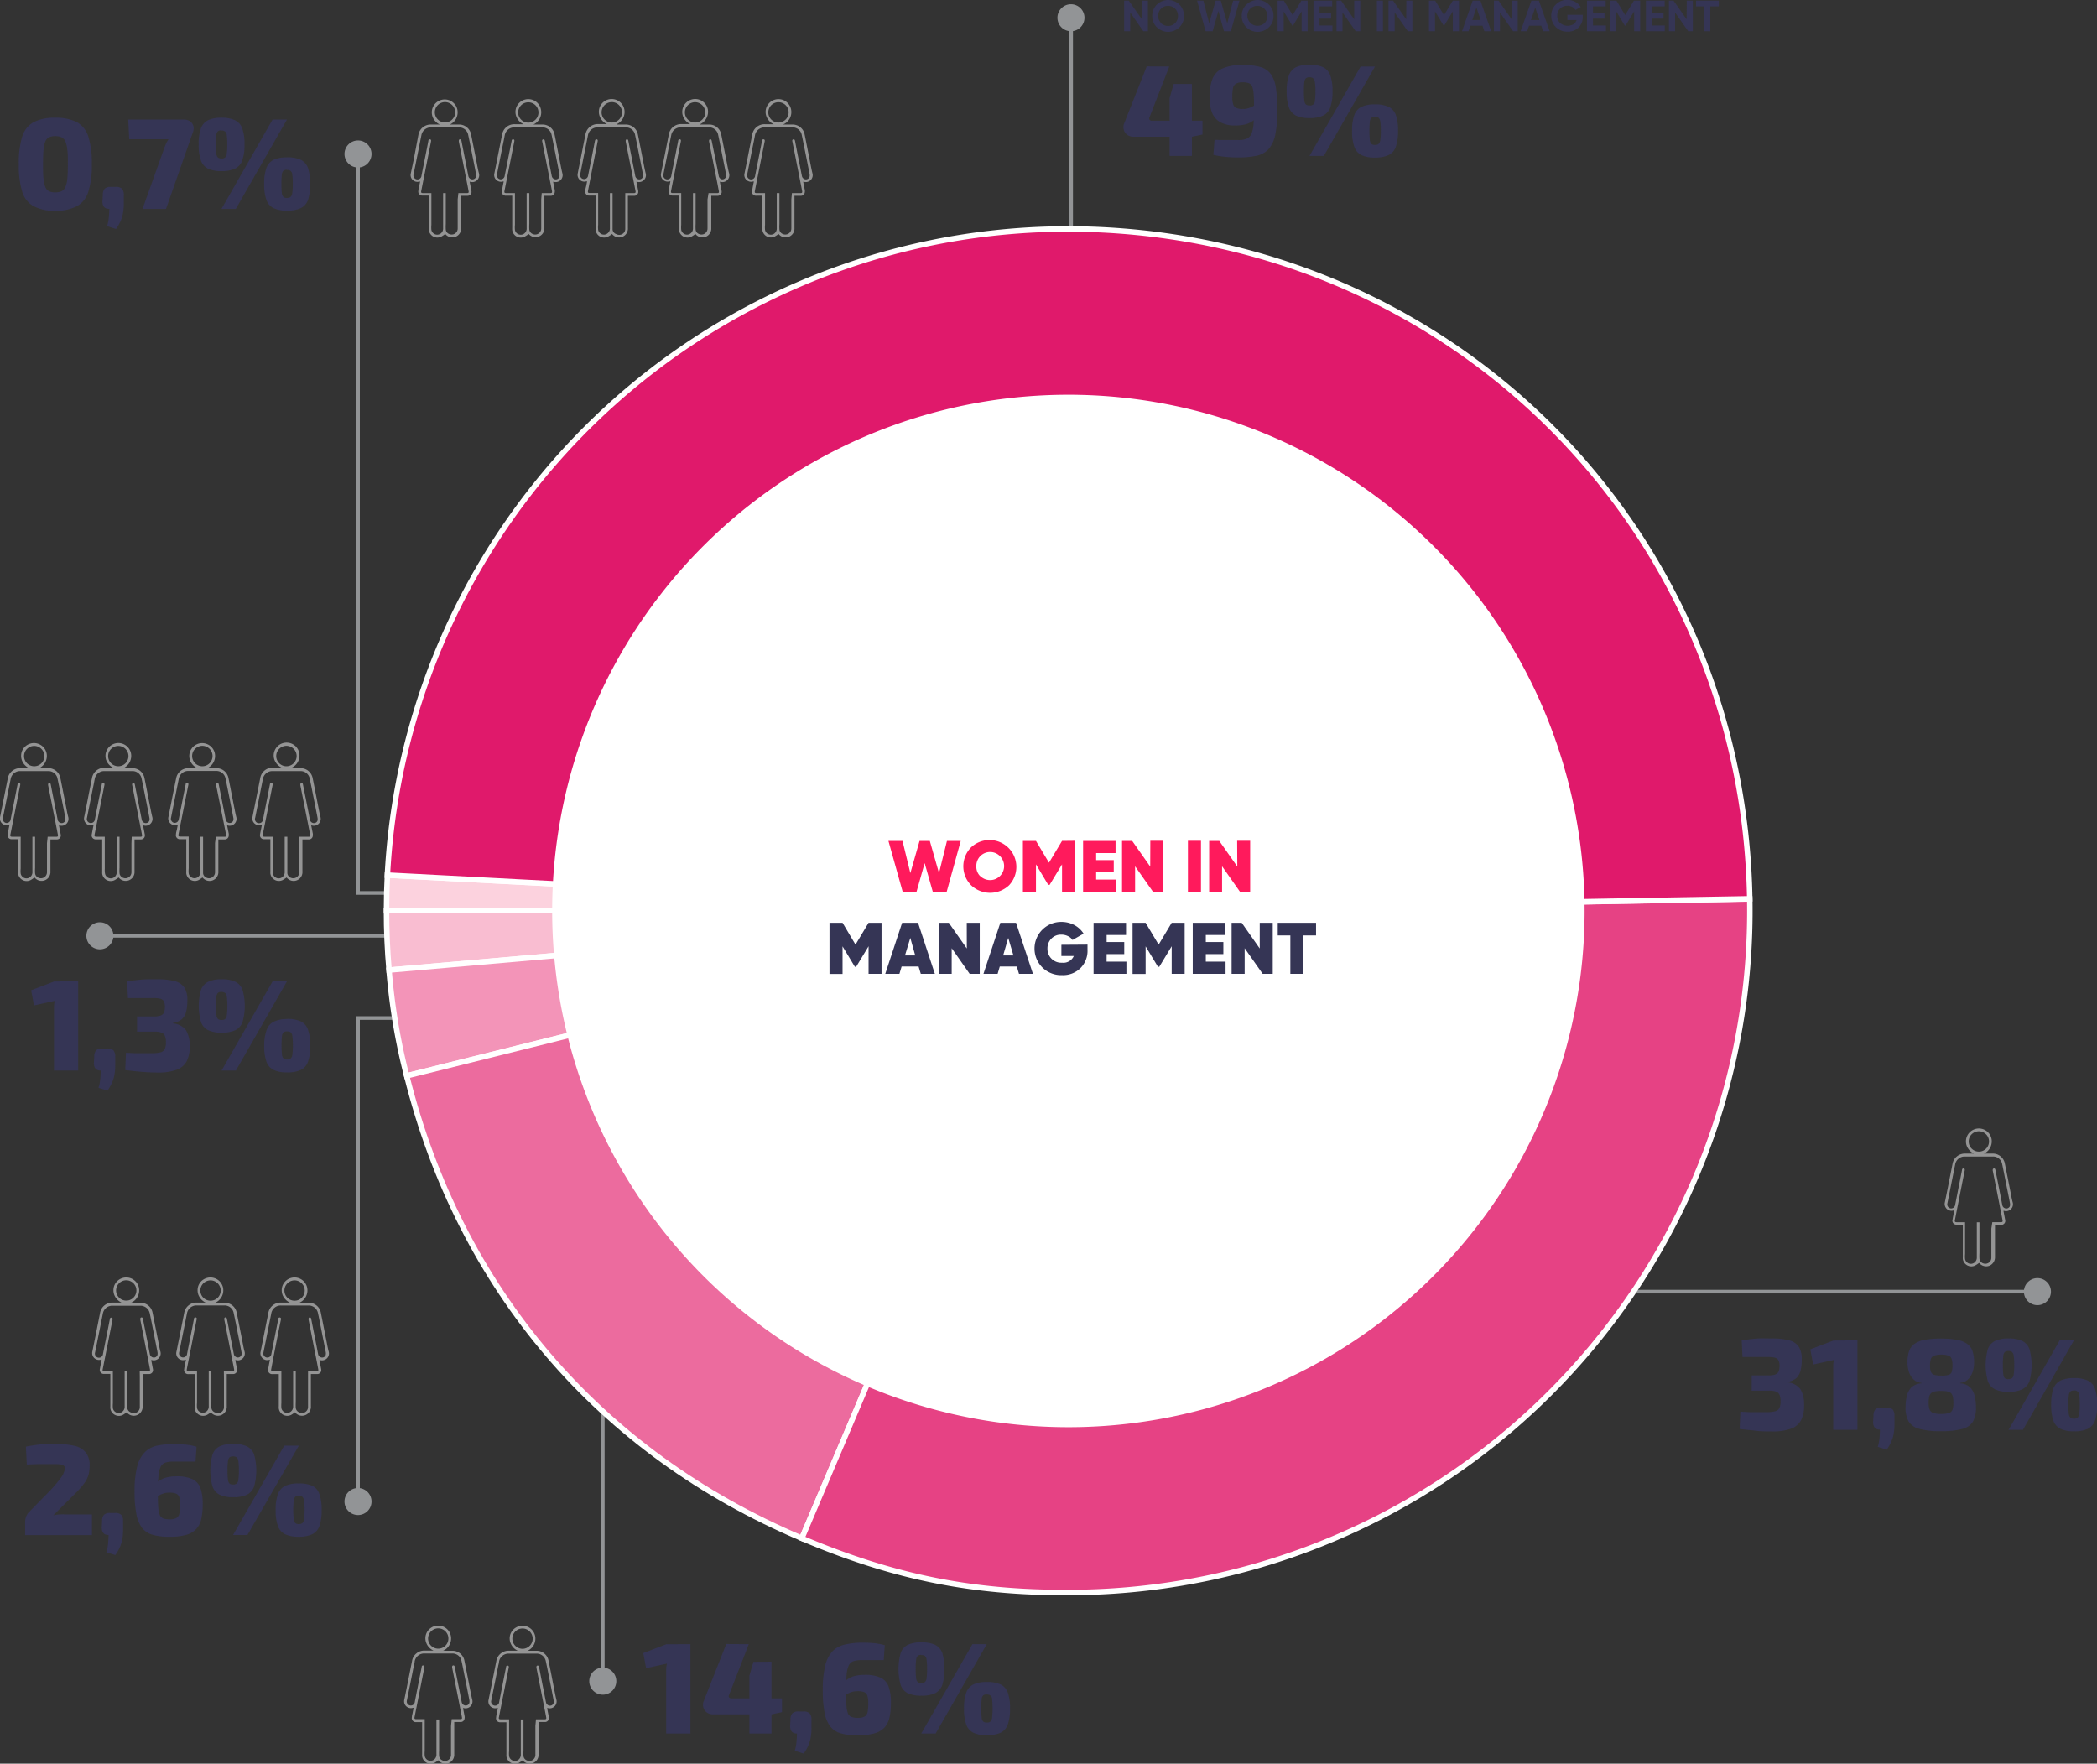 <svg xmlns="http://www.w3.org/2000/svg" viewBox="0 0 456.11 383.61"><rect x="0" y="0" width="456.11" height="383.61" fill="#333333" stroke="none"/><defs><style>.cls-1{fill:#929496}.cls-2,.cls-4{fill:none;stroke-miterlimit:10}.cls-2{stroke:#929496;stroke-width:.79px}.cls-3{fill:#fcd2de}.cls-13,.cls-3,.cls-5,.cls-6,.cls-7,.cls-8,.cls-9{fill-rule:evenodd}.cls-4{stroke:#fff;stroke-width:1.19px}.cls-5{fill:#f9bdd1}.cls-6{fill:#f394b8}.cls-7{fill:#ec6b9e}.cls-8{fill:#e64284}.cls-9{fill:#e0196b}.cls-10{fill:#fff}.cls-11{fill:#ff1a5c}.cls-12{fill:#353555}.cls-13{fill:#949494}</style></defs><g id="Layer_2" data-name="Layer 2"><g id="Layer_1-2" data-name="Layer 1"><path d="M230 3.86a2.94 2.94 0 1 1 3 2.94 2.94 2.94 0 0 1-3-2.94" class="cls-1"/><path d="M232.98 3.71v111.05" class="cls-2"/><path d="M443.15 278a2.94 2.94 0 1 1-2.94 2.94 2.94 2.94 0 0 1 2.94-2.94" class="cls-1"/><path d="M443.29 280.94H332.24" class="cls-2"/><path d="M134.05 365.65a2.94 2.94 0 1 1-2.94-2.93 2.93 2.93 0 0 1 2.94 2.93" class="cls-1"/><path d="M131.11 365.8V223.32" class="cls-2"/><path d="M21.73 206.48a2.94 2.94 0 1 1 2.94-2.94 2.94 2.94 0 0 1-2.94 2.94" class="cls-1"/><path d="M21.59 203.54h142.47" class="cls-2"/><path d="M74.93 33.49a2.94 2.94 0 1 1 2.94 2.94 2.94 2.94 0 0 1-2.94-2.94" class="cls-1"/><path d="M77.87 33.34v160.88h38.36" class="cls-2"/><path d="M74.93 326.58a2.94 2.94 0 1 0 2.94-2.93 2.93 2.93 0 0 0-2.94 2.93" class="cls-1"/><path d="M77.87 326.73v-105.3h38.36" class="cls-2"/><path d="M232.33 198.1H84.06c0-2.29.08-5.47.2-7.76Z" class="cls-3"/><path d="M232.33 198.1H84.06c0-2.29.08-5.47.2-7.76Z" class="cls-4"/><path d="M232.33 198.1 84.62 211c-.37-4.25-.56-8.67-.56-12.93Z" class="cls-5"/><path d="M232.33 198.1 84.62 211c-.37-4.25-.56-8.67-.56-12.93Z" class="cls-4"/><path d="M232.33 198.1 88.46 234a135 135 0 0 1-3.84-23Z" class="cls-6"/><path d="M232.33 198.1 88.46 234a135 135 0 0 1-3.84-23Z" class="cls-4"/><path d="M232.33 198.1 174.4 334.59C130.37 315.91 100 280.38 88.46 234Z" class="cls-7"/><path d="M232.33 198.1 174.4 334.59C130.37 315.91 100 280.38 88.46 234Z" class="cls-4"/><path d="m232.33 198.1 148.25-2.58a148.28 148.28 0 0 1-145.66 150.84c-22.27.38-40-3.07-60.52-11.77Z" class="cls-8"/><path d="m232.33 198.1 148.25-2.58a148.28 148.28 0 0 1-145.66 150.84c-22.27.38-40-3.07-60.52-11.77Z" class="cls-4"/><path d="m232.33 198.1-148.07-7.76A148.28 148.28 0 0 1 240.09 50c78.51 4.12 139.12 66.89 140.49 145.49Z" class="cls-9"/><path d="m232.33 198.1-148.07-7.76A148.28 148.28 0 0 1 240.09 50c78.51 4.12 139.12 66.89 140.49 145.49Z" class="cls-4"/><path d="M344.66 198.14a112.28 112.28 0 1 0-112.27 112.28 112.27 112.27 0 0 0 112.27-112.28" class="cls-10"/><path d="m196.35 194-3.11-11.1h3.06l1.71 7 2-7h2.23l2 7 1.73-7h3L205.9 194h-3l-1.78-6.27-1.78 6.27ZM219.49 192.54a6 6 0 0 1-8.27 0 5.87 5.87 0 0 1 0-8.24 5.84 5.84 0 0 1 8.27 8.24Zm-6.28-2a3 3 0 0 0 4.29-4.33 3 3 0 0 0-5.14 2.17 2.89 2.89 0 0 0 .85 2.2ZM233.82 182.87V194H231v-6l-2.7 4.46h-.3l-2.67-4.46v6h-2.84v-11.1h2.84l2.83 4.74 2.84-4.74ZM238.42 191.31h4.3V194h-7.14v-11.1h7.06v2.64h-4.22v1.54h3.83v2.62h-3.83ZM250.2 182.87h2.8V194h-2.19l-3.92-5.58V194h-2.84v-11.1h2.21l3.92 5.58ZM258.38 182.87h2.84V194h-2.84ZM269.09 182.87h2.83V194h-2.19l-3.92-5.58V194H263v-11.1h2.2l3.92 5.58Z" class="cls-11"/><path d="M191.74 200.71v11.11h-2.82v-6l-2.7 4.46h-.28l-2.68-4.44v6h-2.84v-11.13h2.84l2.82 4.75 2.84-4.75ZM200.28 211.82l-.48-1.6h-3.69l-.48 1.6h-3.08l3.67-11.11h3.46l3.66 11.11Zm-3.44-4h2.23L198 204ZM210.28 200.71h2.82v11.11h-2.19l-3.91-5.58v5.58h-2.84v-11.11h2.21l3.92 5.59ZM221.64 211.82l-.48-1.6h-3.7l-.47 1.6h-3.08l3.67-11.11H221l3.67 11.11Zm-3.45-4h2.24L219.3 204ZM236.54 205.46v1.12a5.3 5.3 0 0 1-1.54 4 5.4 5.4 0 0 1-4 1.52 5.82 5.82 0 0 1-4.28-1.67 5.8 5.8 0 0 1 4.12-9.91 6 6 0 0 1 2.85.69 5.34 5.34 0 0 1 2 1.86l-2.41 1.38a2.33 2.33 0 0 0-1-.84 3.22 3.22 0 0 0-1.45-.32 2.88 2.88 0 0 0-2.15.86 3 3 0 0 0-.85 2.19 3 3 0 0 0 3.18 3.06 2.47 2.47 0 0 0 2.55-1.46h-2.7v-2.44ZM240.69 209.16H245v2.66h-7.14v-11.11h7.06v2.65h-4.22v1.54h3.83v2.62h-3.83ZM257.67 200.71v11.11h-2.82v-6l-2.7 4.46h-.29l-2.68-4.44v6h-2.84v-11.13h2.84l2.83 4.75 2.84-4.75ZM262.27 209.16h4.3v2.66h-7.14v-11.11h7.06v2.65h-4.22v1.54h3.82v2.62h-3.82ZM274 200.71h2.83v11.11h-2.19l-3.92-5.58v5.58h-2.84v-11.11h2.2l3.92 5.59ZM286.25 200.71v2.75h-2.75v8.36h-2.84v-8.36h-2.74v-2.75ZM254.32 14.47l-4.28 11a.56.56 0 0 0 0 .58.64.64 0 0 0 .51.21h11v3l-2.26.48h-12.75a2.27 2.27 0 0 1-1.35-.41 2 2 0 0 1-.76-1.1 2.12 2.12 0 0 1 .09-1.4l4.9-12.39Zm4.93 3.8v15.64h-4.85V21.32l.87-3.05ZM270.37 14.13a13.69 13.69 0 0 1 3.79.45 4.28 4.28 0 0 1 2.26 1.54 6.8 6.8 0 0 1 1.1 3 31.28 31.28 0 0 1 .31 4.9 24.62 24.62 0 0 1-.46 5.32 6.79 6.79 0 0 1-1.45 3.1 5 5 0 0 1-2.62 1.44 18.64 18.64 0 0 1-3.94.36c-.57 0-1.33 0-2.3-.08a19.38 19.38 0 0 1-3.14-.48l.25-3.27 1.57.05h3.62a4.52 4.52 0 0 0 1.84-.31 2.05 2.05 0 0 0 1-1.06 6.68 6.68 0 0 0 .45-2.07c.07-.88.11-2 .11-3.32s0-2.24-.07-3a6.57 6.57 0 0 0-.29-1.76 1.35 1.35 0 0 0-.72-.82 3.61 3.61 0 0 0-1.37-.21 2.86 2.86 0 0 0-1.51.31 1.48 1.48 0 0 0-.63 1 10.54 10.54 0 0 0-.14 1.9 5 5 0 0 0 .2 1.57 1.27 1.27 0 0 0 .67.79 3.34 3.34 0 0 0 1.38.23 4.26 4.26 0 0 0 1.28-.18 6.68 6.68 0 0 0 1.29-.61c.47-.28 1.07-.67 1.8-1.16l.11 1.86a12.19 12.19 0 0 1-1.76 2.26 4.92 4.92 0 0 1-1.85 1.1 8.5 8.5 0 0 1-2.43.31 6.51 6.51 0 0 1-3.4-.76 4.16 4.16 0 0 1-1.73-2.12 8.89 8.89 0 0 1-.51-3.15 11.27 11.27 0 0 1 .62-4.07 4.23 4.23 0 0 1 2.21-2.31 10.64 10.64 0 0 1 4.46-.75ZM284.82 14.08a6.89 6.89 0 0 1 2.95.53 3.15 3.15 0 0 1 1.58 1.79 10.09 10.09 0 0 1 .48 3.48 10 10 0 0 1-.48 3.46 3.13 3.13 0 0 1-1.58 1.81 6.89 6.89 0 0 1-2.95.53 6.77 6.77 0 0 1-2.92-.53 3.17 3.17 0 0 1-1.56-1.81 10 10 0 0 1-.48-3.46 10.09 10.09 0 0 1 .48-3.48 3.19 3.19 0 0 1 1.56-1.79 6.77 6.77 0 0 1 2.92-.53Zm0 2.73a1.23 1.23 0 0 0-.76.2 1.36 1.36 0 0 0-.36.86 16.29 16.29 0 0 0-.09 2 16.29 16.29 0 0 0 .09 2 1.36 1.36 0 0 0 .36.86 1.23 1.23 0 0 0 .76.2 1 1 0 0 0 1.18-1.04 12.51 12.51 0 0 0 .11-2 12.51 12.51 0 0 0-.11-2 1.3 1.3 0 0 0-.38-.86 1.31 1.31 0 0 0-.8-.22Zm14.25-2.34-11.13 19.44h-3.12l11.12-19.44Zm0 8.23a6.89 6.89 0 0 1 2.95.53A3.12 3.12 0 0 1 303.6 25a9.94 9.94 0 0 1 .48 3.45 10 10 0 0 1-.48 3.46 3.13 3.13 0 0 1-1.6 1.83 6.89 6.89 0 0 1-2.95.53 6.77 6.77 0 0 1-2.92-.53 3.17 3.17 0 0 1-1.56-1.81 10 10 0 0 1-.48-3.46 9.94 9.94 0 0 1 .48-3.45 3.16 3.16 0 0 1 1.56-1.79 6.77 6.77 0 0 1 2.94-.53Zm0 2.7a1.23 1.23 0 0 0-.76.2 1.32 1.32 0 0 0-.36.84 16.33 16.33 0 0 0-.09 2 16.29 16.29 0 0 0 .09 2 1.45 1.45 0 0 0 .36.88 1.17 1.17 0 0 0 .76.21 1.22 1.22 0 0 0 .77-.21 1.39 1.39 0 0 0 .38-.88 12.51 12.51 0 0 0 .11-2 12.56 12.56 0 0 0-.11-2 1.27 1.27 0 0 0-.38-.84 1.29 1.29 0 0 0-.77-.2ZM150.17 357.61v19.44h-5.27v-14.07a5.41 5.41 0 0 1 .17-1.14l-4.54 1-.61-3.29 5-1.92ZM162.87 357.61l-4.28 11a.53.53 0 0 0 0 .58.6.6 0 0 0 .5.21h11v3l-2.25.48H155.1a2.28 2.28 0 0 1-1.36-.41 2.06 2.06 0 0 1-.76-1.1 2.09 2.09 0 0 1 .09-1.39l4.9-12.4Zm4.93 3.81v15.63H163v-12.59l.88-3ZM174.73 372.26a1.92 1.92 0 0 1 1.36.38 2 2 0 0 1 .41 1.39v1.81a11.5 11.5 0 0 1-.2 2.24 8 8 0 0 1-.57 1.77 10.8 10.8 0 0 1-.92 1.56l-1.94-.62a9.35 9.35 0 0 0 .36-1.84c.06-.61.1-1.25.12-1.9-1 0-1.46-.53-1.5-1.58l.09-1.44a2 2 0 0 1 .41-1.39 1.87 1.87 0 0 1 1.33-.38ZM187.43 357.28c.5 0 1.22 0 2.14.07a12.6 12.6 0 0 1 2.87.49l-.22 3.24h-4.79a5.69 5.69 0 0 0-1.82.24 1.78 1.78 0 0 0-1 .94 5.85 5.85 0 0 0-.47 2.06c-.07.9-.11 2.08-.11 3.55 0 1.24 0 2.24.07 3a6 6 0 0 0 .31 1.74 1.36 1.36 0 0 0 .75.82 3.81 3.81 0 0 0 1.41.21 2.91 2.91 0 0 0 1.55-.32 1.51 1.51 0 0 0 .6-1 10.56 10.56 0 0 0 .13-1.89 5.17 5.17 0 0 0-.19-1.62 1.19 1.19 0 0 0-.69-.76 3.92 3.92 0 0 0-1.46-.21 4.26 4.26 0 0 0-1.28.18 6.62 6.62 0 0 0-1.28.61c-.47.28-1.09.67-1.86 1.15l-.11-1.85a12.18 12.18 0 0 1 1.8-2.23 4.84 4.84 0 0 1 1.87-1.1 8.77 8.77 0 0 1 2.44-.31 7.93 7.93 0 0 1 3.46.62 3.43 3.43 0 0 1 1.73 1.95 10 10 0 0 1 .5 3.46 14.88 14.88 0 0 1-.3 3.2 4.88 4.88 0 0 1-1.08 2.21 4.74 4.74 0 0 1-2.22 1.29 13.22 13.22 0 0 1-3.67.42 12.89 12.89 0 0 1-3.63-.43 4.43 4.43 0 0 1-2.31-1.52 7.05 7.05 0 0 1-1.23-3 26 26 0 0 1-.38-4.87 21.66 21.66 0 0 1 .54-5.37 6.66 6.66 0 0 1 1.59-3.11 5.33 5.33 0 0 1 2.65-1.44 17 17 0 0 1 3.69-.42ZM200.38 357.22a6.94 6.94 0 0 1 3 .53 3.19 3.19 0 0 1 1.58 1.79 12.82 12.82 0 0 1 0 6.95 3.18 3.18 0 0 1-1.58 1.8 6.94 6.94 0 0 1-3 .53 6.72 6.72 0 0 1-2.91-.53 3.16 3.16 0 0 1-1.57-1.8 13.08 13.08 0 0 1 0-6.95 3.17 3.17 0 0 1 1.57-1.79 6.72 6.72 0 0 1 2.91-.53Zm0 2.73a1.23 1.23 0 0 0-.76.2 1.36 1.36 0 0 0-.35.86 14.15 14.15 0 0 0-.1 2 14.41 14.41 0 0 0 .1 2 1.33 1.33 0 0 0 .35.85 1.17 1.17 0 0 0 .76.2 1.25 1.25 0 0 0 .78-.2 1.32 1.32 0 0 0 .38-.85 14.08 14.08 0 0 0 .11-2 13.82 13.82 0 0 0-.11-2 1.35 1.35 0 0 0-.38-.86 1.32 1.32 0 0 0-.78-.15Zm14.25-2.34-11.12 19.44h-3.13l11.13-19.44Zm0 8.23a6.94 6.94 0 0 1 3 .53 3.19 3.19 0 0 1 1.58 1.79 10 10 0 0 1 .48 3.45 10.1 10.1 0 0 1-.48 3.47 3.18 3.18 0 0 1-1.58 1.8 6.94 6.94 0 0 1-3 .53 6.72 6.72 0 0 1-2.91-.53 3.14 3.14 0 0 1-1.56-1.8 10.1 10.1 0 0 1-.48-3.47 10 10 0 0 1 .48-3.45 3.16 3.16 0 0 1 1.56-1.79 6.72 6.72 0 0 1 2.91-.53Zm0 2.7a1.25 1.25 0 0 0-.76.2 1.32 1.32 0 0 0-.35.84 20.45 20.45 0 0 0 0 4 1.43 1.43 0 0 0 .35.88 1.19 1.19 0 0 0 .76.21 1.25 1.25 0 0 0 .78-.21 1.42 1.42 0 0 0 .38-.88 18.6 18.6 0 0 0 0-4 1 1 0 0 0-1.16-1ZM385.3 291.12a14.7 14.7 0 0 1 3.86.41 3.57 3.57 0 0 1 2.09 1.39 5 5 0 0 1 .64 2.74 10 10 0 0 1-.25 2.4 3.35 3.35 0 0 1-.93 1.67 3.66 3.66 0 0 1-1.94.83v.11a3.9 3.9 0 0 1 2.83 1.48 6.37 6.37 0 0 1 .8 3.39 7 7 0 0 1-.65 3.34 4 4 0 0 1-2.21 1.87 11.6 11.6 0 0 1-4.12.59c-1.17 0-2.35 0-3.55-.15s-2.37-.23-3.49-.38l.16-3.78q1.24.09 2.13.12H384a8.42 8.42 0 0 0 2-.17 1.42 1.42 0 0 0 1-.69 3.18 3.18 0 0 0 .28-1.5 3.77 3.77 0 0 0-.2-1.35 1.33 1.33 0 0 0-.74-.75 4 4 0 0 0-1.62-.21H381v-3.33h3.72A4.35 4.35 0 0 0 386 299a1.63 1.63 0 0 0 .69-.42 1.36 1.36 0 0 0 .29-.68 4.91 4.91 0 0 0 .08-.89 2.64 2.64 0 0 0-.26-1.18 1.21 1.21 0 0 0-.77-.54 7 7 0 0 0-1.57-.14H379l-.17-3.6c1.09-.19 2.18-.33 3.26-.41s2.14-.02 3.21-.02ZM404 291.52V311h-5.26v-14.07a5.59 5.59 0 0 1 .16-1.14l-4.53 1-.62-3.3 5-1.91ZM410.28 306.16a1.93 1.93 0 0 1 1.37.38 2.07 2.07 0 0 1 .41 1.39v1.81a11.5 11.5 0 0 1-.2 2.24 7.35 7.35 0 0 1-.58 1.77 9.46 9.46 0 0 1-.91 1.56l-1.94-.62a9.35 9.35 0 0 0 .36-1.84c.06-.61.1-1.24.11-1.9-.95 0-1.45-.53-1.49-1.58l.09-1.44a2 2 0 0 1 .4-1.39 1.9 1.9 0 0 1 1.34-.38ZM422.2 291.15a17.1 17.1 0 0 1 3.64.31 5.2 5.2 0 0 1 2.17.94 3.22 3.22 0 0 1 1.07 1.61 8 8 0 0 1 .3 2.35 6.67 6.67 0 0 1-.31 2 4.23 4.23 0 0 1-1 1.65 2.73 2.73 0 0 1-1.72.77v.11a3.34 3.34 0 0 1 2.16.86 4.05 4.05 0 0 1 1 1.89 10.51 10.51 0 0 1 .28 2.43 6.46 6.46 0 0 1-.62 3.06 3.69 3.69 0 0 1-2.28 1.65 17.19 17.19 0 0 1-4.76.5 16.87 16.87 0 0 1-4.69-.5 3.81 3.81 0 0 1-2.33-1.65 6.22 6.22 0 0 1-.64-3.06 10 10 0 0 1 .28-2.43 3.9 3.9 0 0 1 1-1.89 3.39 3.39 0 0 1 2.17-.86v-.11a2.78 2.78 0 0 1-1.73-.77 4 4 0 0 1-1-1.65 7 7 0 0 1-.3-2 8 8 0 0 1 .3-2.35 3.28 3.28 0 0 1 1.07-1.61 5.25 5.25 0 0 1 2.18-.94 17 17 0 0 1 3.76-.31Zm.05 11.38a7.59 7.59 0 0 0-1.39.11 1.73 1.73 0 0 0-.85.39 1.56 1.56 0 0 0-.4.79 5.8 5.8 0 0 0-.12 1.3 3.94 3.94 0 0 0 .23 1.49 1.25 1.25 0 0 0 .82.73 5.58 5.58 0 0 0 1.69.2 5.44 5.44 0 0 0 1.67-.2 1.19 1.19 0 0 0 .78-.73 4.53 4.53 0 0 0 .19-1.49 6.45 6.45 0 0 0-.11-1.31 1.69 1.69 0 0 0-.39-.78 1.63 1.63 0 0 0-.79-.39 6.75 6.75 0 0 0-1.33-.11Zm0-7.89a4.67 4.67 0 0 0-1.53.2 1.2 1.2 0 0 0-.73.7 4.39 4.39 0 0 0-.2 1.5 3.64 3.64 0 0 0 .2 1.36 1.15 1.15 0 0 0 .76.64 5.79 5.79 0 0 0 1.55.16 5.26 5.26 0 0 0 1.52-.16 1 1 0 0 0 .68-.64 4.25 4.25 0 0 0 .17-1.36 4.44 4.44 0 0 0-.19-1.5 1.13 1.13 0 0 0-.7-.7 4.59 4.59 0 0 0-1.55-.2ZM436.84 291.12a6.78 6.78 0 0 1 3 .54 3.14 3.14 0 0 1 1.58 1.78 13.08 13.08 0 0 1 0 6.95 3.18 3.18 0 0 1-1.58 1.8 6.79 6.79 0 0 1-3 .53 6.58 6.58 0 0 1-2.91-.53 3.16 3.16 0 0 1-1.57-1.8 13.08 13.08 0 0 1 0-6.95 3.12 3.12 0 0 1 1.57-1.78 6.57 6.57 0 0 1 2.91-.54Zm0 2.73a1.23 1.23 0 0 0-.76.2 1.31 1.31 0 0 0-.35.86 14.15 14.15 0 0 0-.1 2 14.31 14.31 0 0 0 .1 2 1.33 1.33 0 0 0 .35.86 1.23 1.23 0 0 0 .76.19 1.32 1.32 0 0 0 .78-.19 1.44 1.44 0 0 0 .38-.86 14 14 0 0 0 .11-2 13.82 13.82 0 0 0-.11-2 1.41 1.41 0 0 0-.38-.86 1.32 1.32 0 0 0-.78-.2Zm14.25-2.33L440 311h-3.13L448 291.52Zm0 8.22a6.94 6.94 0 0 1 3 .53 3.19 3.19 0 0 1 1.58 1.79 10 10 0 0 1 .48 3.45 10.1 10.1 0 0 1-.48 3.47 3.18 3.18 0 0 1-1.58 1.8 6.79 6.79 0 0 1-3 .53 6.58 6.58 0 0 1-2.91-.53 3.16 3.16 0 0 1-1.57-1.8 10.39 10.39 0 0 1-.47-3.47 10.26 10.26 0 0 1 .47-3.45 3.17 3.17 0 0 1 1.57-1.79 6.72 6.72 0 0 1 2.91-.53Zm0 2.7a1.23 1.23 0 0 0-.76.2 1.33 1.33 0 0 0-.35.85 14 14 0 0 0-.1 2 14.31 14.31 0 0 0 .1 2 1.42 1.42 0 0 0 .35.87 1.17 1.17 0 0 0 .76.21 1.25 1.25 0 0 0 .78-.21 1.41 1.41 0 0 0 .38-.87 14 14 0 0 0 .11-2 13.69 13.69 0 0 0-.11-2 1 1 0 0 0-1.16-1.05ZM12.59 314.1a15.56 15.56 0 0 1 3.65.38 4.44 4.44 0 0 1 2.39 1.4 4.42 4.42 0 0 1 .86 2.93 7.65 7.65 0 0 1-.22 1.91 5.9 5.9 0 0 1-.89 1.83 18.39 18.39 0 0 1-2 2.28l-4.81 4.79a7.85 7.85 0 0 1 1.33-.22 10.71 10.71 0 0 1 1.4 0H20v4.5H5.47v-2.7a3.78 3.78 0 0 1 .16-1.2 3.2 3.2 0 0 1 .57-1l4.42-4.51a27.28 27.28 0 0 0 2.56-3 4 4 0 0 0 .93-2.12.8.8 0 0 0-.25-.6 1.39 1.39 0 0 0-.69-.25 8.15 8.15 0 0 0-1.23-.07H8.17l-2.34.09-.2-3.89q1.44-.28 2.61-.42c.78-.1 1.53-.16 2.24-.19s1.42.06 2.11.06ZM25 329.08a1.86 1.86 0 0 1 1.36.39 2 2 0 0 1 .41 1.39v1.8a11.49 11.49 0 0 1-.19 2.24 8.44 8.44 0 0 1-.58 1.78 10.44 10.44 0 0 1-.92 1.56l-1.94-.62a9.47 9.47 0 0 0 .37-1.85c.05-.61.09-1.24.11-1.9-1 0-1.46-.52-1.49-1.57l.08-1.44a2 2 0 0 1 .41-1.39 1.83 1.83 0 0 1 1.34-.39ZM37.74 314.1c.51 0 1.22 0 2.14.07a12.64 12.64 0 0 1 2.87.5l-.22 3.23h-4.79a5.69 5.69 0 0 0-1.82.24 1.81 1.81 0 0 0-1 .94 5.83 5.83 0 0 0-.46 2.06q-.12 1.35-.12 3.54c0 1.24 0 2.24.07 3a6.06 6.06 0 0 0 .31 1.75 1.42 1.42 0 0 0 .75.82 3.81 3.81 0 0 0 1.41.21 2.81 2.81 0 0 0 1.55-.33 1.46 1.46 0 0 0 .6-1 10.37 10.37 0 0 0 .13-1.88 5.55 5.55 0 0 0-.18-1.62 1.19 1.19 0 0 0-.69-.76 4 4 0 0 0-1.47-.21 4.3 4.3 0 0 0-1.28.18 5.82 5.82 0 0 0-1.28.61c-.47.28-1.09.66-1.86 1.15l-.11-1.86a12.57 12.57 0 0 1 1.8-2.22 4.72 4.72 0 0 1 1.87-1.1 8.42 8.42 0 0 1 2.44-.31 7.9 7.9 0 0 1 3.46.62 3.43 3.43 0 0 1 1.74 1.94 10.35 10.35 0 0 1 .49 3.47 14.71 14.71 0 0 1-.3 3.19 4.74 4.74 0 0 1-1.08 2.21 4.64 4.64 0 0 1-2.21 1.3 13.35 13.35 0 0 1-3.68.42 12.59 12.59 0 0 1-3.63-.44 4.37 4.37 0 0 1-2.31-1.52 7.05 7.05 0 0 1-1.22-3 25 25 0 0 1-.39-4.87 21.63 21.63 0 0 1 .54-5.36 6.85 6.85 0 0 1 1.59-3.11 5.26 5.26 0 0 1 2.6-1.49 16.39 16.39 0 0 1 3.74-.37ZM50.69 314.05a6.79 6.79 0 0 1 3 .53 3.16 3.16 0 0 1 1.58 1.79 12.78 12.78 0 0 1 0 6.94 3.11 3.11 0 0 1-1.58 1.8 6.78 6.78 0 0 1-3 .54 6.57 6.57 0 0 1-2.91-.54 3.12 3.12 0 0 1-1.56-1.8 12.78 12.78 0 0 1 0-6.94 3.16 3.16 0 0 1 1.56-1.79 6.58 6.58 0 0 1 2.91-.53Zm0 2.73a1.25 1.25 0 0 0-.76.19 1.45 1.45 0 0 0-.35.86 16.15 16.15 0 0 0-.1 2 15.85 15.85 0 0 0 .1 2 1.42 1.42 0 0 0 .35.86 1.25 1.25 0 0 0 .76.2 1.32 1.32 0 0 0 .78-.2 1.35 1.35 0 0 0 .38-.86 13.82 13.82 0 0 0 .11-2 14.08 14.08 0 0 0-.11-2 1.38 1.38 0 0 0-.38-.86 1.32 1.32 0 0 0-.78-.19ZM65 314.44l-11.18 19.43h-3.13l11.13-19.43Zm0 8.22a6.76 6.76 0 0 1 3 .54 3.12 3.12 0 0 1 1.48 1.8 9.9 9.9 0 0 1 .48 3.45 10 10 0 0 1-.48 3.46 3.08 3.08 0 0 1-1.58 1.8 6.76 6.76 0 0 1-3 .54 6.62 6.62 0 0 1-2.9-.55 3.12 3.12 0 0 1-1.56-1.8 10 10 0 0 1-.48-3.46 9.9 9.9 0 0 1 .48-3.45A3.16 3.16 0 0 1 62 323.2a6.62 6.62 0 0 1 3-.54Zm0 2.71a1.27 1.27 0 0 0-.77.19 1.44 1.44 0 0 0-.35.85 20.45 20.45 0 0 0 0 4 1.48 1.48 0 0 0 .35.87 1.2 1.2 0 0 0 .77.22 1.24 1.24 0 0 0 .77-.22 1.41 1.41 0 0 0 .38-.87 18.6 18.6 0 0 0 0-4 1.38 1.38 0 0 0-.38-.85 1.31 1.31 0 0 0-.77-.19ZM17 213.42v19.43h-5.25v-14.02a6.41 6.41 0 0 1 .17-1.14l-4.53 1-.62-3.3 5-1.91ZM23.29 228.06a1.93 1.93 0 0 1 1.37.38 2.1 2.1 0 0 1 .41 1.4v1.8a11.43 11.43 0 0 1-.2 2.24 7.21 7.21 0 0 1-.58 1.77 10.83 10.83 0 0 1-.91 1.57l-1.95-.62a9.47 9.47 0 0 0 .37-1.85c.06-.61.09-1.24.11-1.9-1 0-1.45-.52-1.49-1.58l.08-1.43a2.1 2.1 0 0 1 .41-1.4 1.9 1.9 0 0 1 1.34-.38ZM34.16 213a14.7 14.7 0 0 1 3.86.41 3.59 3.59 0 0 1 2.09 1.4 4.92 4.92 0 0 1 .64 2.73 10.14 10.14 0 0 1-.25 2.46 3.32 3.32 0 0 1-.93 1.66 3.59 3.59 0 0 1-1.94.83v.11a3.9 3.9 0 0 1 2.83 1.48 6.37 6.37 0 0 1 .8 3.39 6.91 6.91 0 0 1-.65 3.34 3.94 3.94 0 0 1-2.21 1.87 11.58 11.58 0 0 1-4.12.6c-1.17 0-2.35-.06-3.55-.16s-2.37-.23-3.49-.38l.16-3.77c.83.05 1.54.09 2.13.11H32.81a9 9 0 0 0 2-.17 1.48 1.48 0 0 0 1-.69 3.22 3.22 0 0 0 .28-1.51 3.84 3.84 0 0 0-.2-1.35 1.33 1.33 0 0 0-.74-.75 4 4 0 0 0-1.62-.21h-3.72v-3.32h3.72a4.3 4.3 0 0 0 1.28-.16 1.45 1.45 0 0 0 .69-.42 1.36 1.36 0 0 0 .29-.68 4.88 4.88 0 0 0 .08-.88 2.69 2.69 0 0 0-.26-1.19 1.17 1.17 0 0 0-.77-.53 6.41 6.41 0 0 0-1.57-.14H27.83l-.17-3.61c1.09-.19 2.18-.32 3.26-.41s2.17-.06 3.24-.06ZM48.19 213a6.81 6.81 0 0 1 3 .54 3.14 3.14 0 0 1 1.57 1.79 12.78 12.78 0 0 1 0 6.94 3.13 3.13 0 0 1-1.57 1.8 6.81 6.81 0 0 1-3 .54 6.65 6.65 0 0 1-2.92-.54 3.15 3.15 0 0 1-1.56-1.8 12.78 12.78 0 0 1 0-6.94 3.16 3.16 0 0 1 1.56-1.79 6.65 6.65 0 0 1 2.92-.54Zm0 2.74a1.23 1.23 0 0 0-.76.19 1.31 1.31 0 0 0-.35.86 20.35 20.35 0 0 0 0 4 1.31 1.31 0 0 0 .35.86 1.23 1.23 0 0 0 .76.2 1.29 1.29 0 0 0 .77-.2 1.3 1.3 0 0 0 .38-.86 17 17 0 0 0 0-4A1.3 1.3 0 0 0 49 216a1.29 1.29 0 0 0-.81-.24Zm14.25-2.34-11.13 19.45h-3.12l11.12-19.43Zm0 8.22a6.81 6.81 0 0 1 3 .54A3.11 3.11 0 0 1 67 224a9.9 9.9 0 0 1 .48 3.45 10 10 0 0 1-.48 3.46 3.13 3.13 0 0 1-1.57 1.8 6.81 6.81 0 0 1-3 .54 6.65 6.65 0 0 1-2.92-.54 3.15 3.15 0 0 1-1.56-1.8 10 10 0 0 1-.48-3.46A9.9 9.9 0 0 1 58 224a3.13 3.13 0 0 1 1.56-1.79 6.65 6.65 0 0 1 2.88-.57Zm0 2.71a1.23 1.23 0 0 0-.76.19 1.3 1.3 0 0 0-.35.85 20.45 20.45 0 0 0 0 4 1.36 1.36 0 0 0 .35.87 1.17 1.17 0 0 0 .76.21 1.2 1.2 0 0 0 .77-.21 1.36 1.36 0 0 0 .38-.87 17.06 17.06 0 0 0 0-4 1.3 1.3 0 0 0-.38-.85 1.27 1.27 0 0 0-.77-.17ZM12 25.61a10 10 0 0 1 4.71.95 5.37 5.37 0 0 1 2.5 3.15 19 19 0 0 1 .76 6 19.05 19.05 0 0 1-.76 6 5.37 5.37 0 0 1-2.5 3.15 10 10 0 0 1-4.71 1 9.82 9.82 0 0 1-4.67-1 5.34 5.34 0 0 1-2.5-3.15 19.74 19.74 0 0 1-.74-6 19.71 19.71 0 0 1 .74-6 5.34 5.34 0 0 1 2.5-3.15 9.82 9.82 0 0 1 4.67-.95Zm0 4a3.16 3.16 0 0 0-1.31.24 1.72 1.72 0 0 0-.81.88 5.53 5.53 0 0 0-.41 1.84c-.08.81-.11 1.86-.11 3.15s0 2.35.11 3.16a5.53 5.53 0 0 0 .41 1.84 1.72 1.72 0 0 0 .81.88 3.16 3.16 0 0 0 1.31.24 3.35 3.35 0 0 0 1.36-.24 1.76 1.76 0 0 0 .84-.88 5.68 5.68 0 0 0 .44-1.84c.08-.81.12-1.86.12-3.16s0-2.34-.12-3.15a5.68 5.68 0 0 0-.44-1.84 1.76 1.76 0 0 0-.84-.88 3.35 3.35 0 0 0-1.36-.24ZM25.16 40.65a1.92 1.92 0 0 1 1.36.38 2 2 0 0 1 .41 1.4v1.8a11.43 11.43 0 0 1-.2 2.24 7.65 7.65 0 0 1-.57 1.77 10.9 10.9 0 0 1-.92 1.57l-1.94-.62a9.44 9.44 0 0 0 .36-1.85c.06-.61.1-1.24.12-1.9-1 0-1.46-.52-1.5-1.58l.09-1.43a2 2 0 0 1 .41-1.4 1.87 1.87 0 0 1 1.33-.38ZM40 26a2.35 2.35 0 0 1 1.29.35 1.78 1.78 0 0 1 .73.94 2 2 0 0 1 0 1.3l-5.91 16.85H31l4.7-13.15a9.47 9.47 0 0 1 .4-1 5.2 5.2 0 0 1 .56-1h-8.55L27.89 26ZM48.17 25.61a6.76 6.76 0 0 1 2.95.54 3.16 3.16 0 0 1 1.58 1.79 10 10 0 0 1 .48 3.48 10 10 0 0 1-.48 3.46 3.14 3.14 0 0 1-1.58 1.8 6.76 6.76 0 0 1-2.95.54 6.59 6.59 0 0 1-2.92-.54 3.15 3.15 0 0 1-1.56-1.8 10 10 0 0 1-.48-3.46 10 10 0 0 1 .48-3.48 3.16 3.16 0 0 1 1.56-1.79 6.59 6.59 0 0 1 2.92-.54Zm0 2.74a1.22 1.22 0 0 0-.76.19 1.36 1.36 0 0 0-.36.86 15.92 15.92 0 0 0-.1 2 15.85 15.85 0 0 0 .1 2 1.36 1.36 0 0 0 .36.86 1.21 1.21 0 0 0 .76.2 1 1 0 0 0 1.15-1.06 13.82 13.82 0 0 0 .11-2 13.88 13.88 0 0 0-.11-2 1 1 0 0 0-1.15-1ZM62.42 26 51.29 45.44h-3.12L59.29 26Zm0 8.22a6.73 6.73 0 0 1 3 .54 3.09 3.09 0 0 1 1.58 1.8 9.9 9.9 0 0 1 .43 3.44 10.08 10.08 0 0 1-.43 3.47 3.11 3.11 0 0 1-1.58 1.8 6.73 6.73 0 0 1-3 .54 6.62 6.62 0 0 1-2.92-.54 3.15 3.15 0 0 1-1.56-1.8 10.08 10.08 0 0 1-.48-3.47 9.9 9.9 0 0 1 .48-3.45 3.13 3.13 0 0 1 1.56-1.79 6.62 6.62 0 0 1 2.92-.53Zm0 2.71a1.22 1.22 0 0 0-.76.19 1.35 1.35 0 0 0-.36.85 16.33 16.33 0 0 0-.09 2 16.29 16.29 0 0 0 .09 2 1.42 1.42 0 0 0 .36.87 1.15 1.15 0 0 0 .76.21 1.24 1.24 0 0 0 .77-.21 1.36 1.36 0 0 0 .38-.87 12.51 12.51 0 0 0 .11-2 12.56 12.56 0 0 0-.11-2 1 1 0 0 0-1.15-1Z" class="cls-12"/><path d="M96.39 359.05h1.93a2.63 2.63 0 0 1 2.7 2.19c.42 2.06.82 4.12 1.22 6.19.15.73.28 1.46.46 2.19a1.5 1.5 0 0 1-1.88 1.88h-.11c.11.6.23 1.19.34 1.79a1.44 1.44 0 0 1 0 .46.85.85 0 0 1-.87.8H98.8v7a1.93 1.93 0 0 1-3.45 1.32 9.26 9.26 0 0 1-.86.58 1.88 1.88 0 0 1-2.67-1.45 3.54 3.54 0 0 1 0-.46V374.57h-1.3a.87.87 0 0 1-.93-1.1c0-.33.12-.65.18-1s.13-.64.2-1h-.18a1.48 1.48 0 0 1-1.85-1.78l.57-2.82 1.11-5.59a2.69 2.69 0 0 1 2.75-2.27h1.92a3 3 0 0 1-1.54-1.59 2.75 2.75 0 0 1 0-2.18 2.81 2.81 0 0 1 5.31.53 2.93 2.93 0 0 1-1.67 3.27m1.86 14.89h1.86c.34 0 .43-.1.36-.44-.12-.64-.24-1.27-.37-1.9-.59-3-1.17-5.94-1.76-8.9 0-.22 0-.41.22-.45s.31.13.36.34q.57 2.94 1.16 5.88c.11.58.22 1.16.34 1.74a.92.92 0 0 0 .76.75.82.82 0 0 0 .89-.52 1.5 1.5 0 0 0 0-.73c-.24-1.27-.49-2.55-.75-3.82-.31-1.53-.6-3.06-.93-4.58a2 2 0 0 0-2-1.66h-6.08a2.09 2.09 0 0 0-2.12 1.74c0 .3-.11.6-.17.9-.5 2.52-1 5-1.51 7.54a.88.88 0 1 0 1.72.31q.73-3.76 1.49-7.54c0-.21.12-.39.37-.34s.25.24.21.45q-1.06 5.37-2.12 10.72c-.09.43 0 .51.42.51h1.78v6.92a5.45 5.45 0 0 0 0 1.07 1.28 1.28 0 0 0 2 .83 1.38 1.38 0 0 0 .55-1.2V374h.58v6.72a9.72 9.72 0 0 0 0 1.21 1.16 1.16 0 0 0 .82 1 1.3 1.3 0 0 0 1.77-1.24v-6.31Zm-.72-17.54a2.21 2.21 0 1 0-2.18 2.2 2.21 2.21 0 0 0 2.18-2.2M114.69 359.05h1.93a2.63 2.63 0 0 1 2.7 2.19c.42 2.06.82 4.12 1.22 6.19.15.73.28 1.46.46 2.19a1.5 1.5 0 0 1-1.88 1.88H119c.11.6.23 1.19.34 1.79a1.44 1.44 0 0 1 .05.46.85.85 0 0 1-.87.8H117.14v7a1.93 1.93 0 0 1-3.45 1.32 9.26 9.26 0 0 1-.86.58 1.88 1.88 0 0 1-2.68-1.42 3.54 3.54 0 0 1 0-.46V374.6h-1.3a.87.87 0 0 1-.93-1.1c0-.33.12-.65.18-1s.13-.64.2-1h-.18a1.48 1.48 0 0 1-1.85-1.78l.57-2.82 1.11-5.59a2.69 2.69 0 0 1 2.75-2.27h1.92a3 3 0 0 1-1.54-1.59 2.75 2.75 0 0 1 0-2.18 2.81 2.81 0 0 1 5.31.53 2.93 2.93 0 0 1-1.67 3.27m1.86 14.89h1.86c.34 0 .43-.1.36-.44-.12-.64-.24-1.27-.37-1.9-.59-3-1.17-5.94-1.76-8.9 0-.22 0-.41.22-.45s.31.13.36.34q.57 2.94 1.16 5.88c.11.58.22 1.16.34 1.74a.92.92 0 0 0 .76.75.82.82 0 0 0 .89-.52 1.5 1.5 0 0 0 0-.73c-.24-1.27-.49-2.55-.75-3.82-.31-1.53-.6-3.06-.93-4.58a2 2 0 0 0-2-1.66h-6.06a2.09 2.09 0 0 0-2.12 1.74c0 .3-.11.6-.17.9-.5 2.52-1 5-1.51 7.54a.88.88 0 1 0 1.72.31q.73-3.76 1.49-7.54c0-.21.12-.39.37-.34s.25.24.21.45q-1.06 5.37-2.12 10.72c-.09.43 0 .51.42.51h1.78v6.92a5.45 5.45 0 0 0 0 1.07 1.28 1.28 0 0 0 2 .83 1.38 1.38 0 0 0 .55-1.2V374h.58v6.72a9.72 9.72 0 0 0 0 1.21 1.16 1.16 0 0 0 .82 1 1.3 1.3 0 0 0 1.77-1.24v-6.31Zm-.72-17.54a2.21 2.21 0 1 0-2.18 2.2 2.21 2.21 0 0 0 2.18-2.2M431.45 250.91h1.92a2.65 2.65 0 0 1 2.7 2.2c.42 2.06.82 4.12 1.23 6.18.14.73.27 1.47.46 2.19a1.5 1.5 0 0 1-1.89 1.88h-.11c.11.61.23 1.2.34 1.79a1.89 1.89 0 0 1 .06.47.86.86 0 0 1-.88.79h-1.36v6.95a2 2 0 0 1-1.21 1.94 1.94 1.94 0 0 1-2.24-.62 7.52 7.52 0 0 1-.86.57 1.87 1.87 0 0 1-2.68-1.41 3.7 3.7 0 0 1 0-.47v-7h-1.31a.86.86 0 0 1-.93-1.09c.05-.33.12-.66.18-1s.13-.65.2-1h-.17a1.48 1.48 0 0 1-1.9-1.68l.57-2.82 1.11-5.59a2.71 2.71 0 0 1 2.76-2.28h1.91a3.06 3.06 0 0 1-1.54-1.59 2.81 2.81 0 1 1 5.35-1.65 2.94 2.94 0 0 1-1.67 3.26m1.85 14.9h1.87c.33 0 .42-.1.35-.44-.12-.63-.24-1.27-.37-1.9-.58-3-1.17-5.93-1.76-8.9 0-.21 0-.4.23-.44s.31.13.35.33l1.17 5.89c.11.58.21 1.16.33 1.74a.9.9 0 0 0 .76.74.83.83 0 0 0 .89-.51 1.63 1.63 0 0 0 0-.73c-.24-1.28-.5-2.55-.76-3.82-.3-1.53-.59-3.06-.92-4.59a2 2 0 0 0-2.05-1.65h-6.06a2.07 2.07 0 0 0-2.11 1.74l-.18.9c-.5 2.51-1 5-1.51 7.53a.9.9 0 0 0 .69 1.12.89.89 0 0 0 1-.8q.74-3.76 1.49-7.55c0-.2.13-.39.37-.34s.25.25.21.46q-1.07 5.35-2.12 10.72c-.09.42 0 .5.42.51h1.78v6.91a6.46 6.46 0 0 0 0 1.08 1.28 1.28 0 0 0 2 .82 1.37 1.37 0 0 0 .56-1.2v-7.59h.57v6.72a9.79 9.79 0 0 0 0 1.21 1.18 1.18 0 0 0 .82 1 1.31 1.31 0 0 0 1.77-1.24v-6.32Zm-.72-17.54a2.21 2.21 0 1 0-2.18 2.19 2.19 2.19 0 0 0 2.18-2.19M28.57 283.36h1.92a2.64 2.64 0 0 1 2.7 2.19c.42 2.06.82 4.13 1.23 6.19.14.73.27 1.47.46 2.19a1.5 1.5 0 0 1-1.88 1.88h-.11c.11.6.23 1.2.34 1.79a1.82 1.82 0 0 1 .06.46.87.87 0 0 1-.88.8H31.02v7a1.93 1.93 0 0 1-3.45 1.32c-.29.19-.56.41-.86.57A1.87 1.87 0 0 1 24 306.3a3.77 3.77 0 0 1 0-.47v-7h-1.34a.87.87 0 0 1-.93-1.1c.05-.32.12-.65.18-1s.13-.64.2-1h-.17a1.48 1.48 0 0 1-1.86-1.73l.57-2.82 1.11-5.59a2.7 2.7 0 0 1 2.76-2.27h1.91a3.14 3.14 0 0 1-1.54-1.59 2.87 2.87 0 0 1 0-2.19 2.81 2.81 0 0 1 5.32.53 2.94 2.94 0 0 1-1.67 3.27m1.85 14.89h1.87c.33 0 .42-.1.35-.44l-.36-1.9-1.74-8.89c0-.22 0-.41.23-.45s.31.13.35.34l1.17 5.89c.11.57.21 1.15.33 1.73a.9.9 0 0 0 .76.75.81.81 0 0 0 .89-.52 1.59 1.59 0 0 0 0-.72c-.24-1.28-.5-2.55-.76-3.83-.3-1.53-.59-3.06-.92-4.58a2.06 2.06 0 0 0-2.02-1.61h-6.06a2.07 2.07 0 0 0-2.11 1.74l-.18.89c-.5 2.52-1 5-1.51 7.54a.88.88 0 1 0 1.72.32c.49-2.52 1-5 1.49-7.55 0-.2.13-.39.37-.34s.25.24.21.46l-2.12 10.71c-.09.43 0 .51.42.51h1.78v6.92a6.46 6.46 0 0 0 0 1.08 1.28 1.28 0 0 0 2 .82 1.38 1.38 0 0 0 .56-1.2v-7.6h.57v6.7a9.88 9.88 0 0 0 0 1.22 1.2 1.2 0 0 0 .82 1 1.31 1.31 0 0 0 1.91-1.22v-6.31Zm-.72-17.54a2.21 2.21 0 1 0-2.18 2.2 2.2 2.2 0 0 0 2.18-2.2M46.86 283.36h1.93a2.64 2.64 0 0 1 2.7 2.19c.42 2.06.82 4.13 1.23 6.19.14.73.27 1.47.46 2.19a1.5 1.5 0 0 1-1.89 1.88h-.11c.11.6.23 1.2.34 1.79a1.82 1.82 0 0 1 .06.46.87.87 0 0 1-.88.8H49.32v7a1.93 1.93 0 0 1-3.45 1.32c-.29.19-.56.41-.86.57a1.87 1.87 0 0 1-2.68-1.41 3.77 3.77 0 0 1 0-.47v-7H41a.87.87 0 0 1-.93-1.1c0-.32.12-.65.18-1s.13-.64.2-1h-.17a1.48 1.48 0 0 1-1.9-1.77l.57-2.82 1.11-5.59a2.7 2.7 0 0 1 2.76-2.27h1.91a3.1 3.1 0 0 1-1.54-1.59 2.87 2.87 0 0 1 0-2.19 2.81 2.81 0 0 1 5.32.53 2.94 2.94 0 0 1-1.68 3.27m1.86 14.89h1.86c.34 0 .43-.1.36-.44-.12-.64-.24-1.27-.37-1.9-.58-3-1.17-5.93-1.76-8.9 0-.22 0-.41.22-.45s.32.13.36.34c.39 2 .77 3.92 1.16 5.89.12.57.22 1.15.34 1.73a.9.9 0 0 0 .76.75.82.82 0 0 0 .89-.52 1.46 1.46 0 0 0 0-.72c-.23-1.28-.49-2.55-.75-3.83-.3-1.53-.6-3.06-.93-4.58a2 2 0 0 0-2-1.66h-6.05a2.07 2.07 0 0 0-2.11 1.74l-.18.89c-.5 2.52-1 5-1.51 7.54a.88.88 0 1 0 1.72.32c.49-2.52 1-5 1.49-7.55 0-.2.12-.39.37-.34s.25.24.21.46q-1.07 5.36-2.12 10.71c-.09.43 0 .51.42.51h1.78v6.92a5.55 5.55 0 0 0 0 1.08 1.28 1.28 0 0 0 2 .82 1.37 1.37 0 0 0 .55-1.2v-7.6h.58V305a9.88 9.88 0 0 0 0 1.22 1.2 1.2 0 0 0 .82 1 1.31 1.31 0 0 0 1.91-1.22v-6.31ZM48 280.71a2.21 2.21 0 1 0-2.18 2.2 2.2 2.2 0 0 0 2.18-2.2M65.17 283.36h1.92a2.64 2.64 0 0 1 2.7 2.19c.42 2.06.82 4.13 1.23 6.19.14.73.27 1.47.46 2.19a1.5 1.5 0 0 1-1.89 1.88h-.11c.11.6.23 1.2.34 1.79a1.82 1.82 0 0 1 .06.46.87.87 0 0 1-.88.8H67.62v7a1.93 1.93 0 0 1-3.45 1.32c-.29.19-.56.41-.86.57a1.86 1.86 0 0 1-2.67-1.41 2.53 2.53 0 0 1 0-.47v-7h-1.38a.87.87 0 0 1-.93-1.1c.05-.32.12-.65.18-1s.13-.64.2-1h-.17a1.48 1.48 0 0 1-1.86-1.77l.57-2.82 1.11-5.59a2.7 2.7 0 0 1 2.76-2.27h1.91a3.18 3.18 0 0 1-1.54-1.59 2.87 2.87 0 0 1 0-2.19 2.81 2.81 0 0 1 5.32.53 2.94 2.94 0 0 1-1.67 3.27M67 298.25h1.87c.33 0 .42-.1.35-.44l-.36-1.9-1.75-8.91c0-.22 0-.41.23-.45s.31.13.35.34l1.17 5.89c.11.57.21 1.15.33 1.73a.9.9 0 0 0 .76.75.81.81 0 0 0 .89-.52 1.59 1.59 0 0 0 0-.72c-.24-1.28-.5-2.55-.76-3.83-.3-1.53-.59-3.06-.92-4.58a2.06 2.06 0 0 0-2-1.66h-6.08a2.07 2.07 0 0 0-2.08 1.76l-.18.89c-.5 2.52-1 5-1.51 7.54a.88.88 0 1 0 1.72.32c.49-2.52 1-5 1.49-7.55 0-.2.13-.39.37-.34s.25.24.21.46q-1.1 5.36-2.1 10.71c-.09.43 0 .51.42.51h1.78v6.92a6.46 6.46 0 0 0 0 1.08 1.28 1.28 0 0 0 2 .82 1.38 1.38 0 0 0 .56-1.2v-7.6h.57V305a9.88 9.88 0 0 0 0 1.22 1.2 1.2 0 0 0 .82 1A1.31 1.31 0 0 0 67 306v-6.31Zm-.72-17.54a2.21 2.21 0 1 0-2.18 2.2 2.2 2.2 0 0 0 2.18-2.2M8.51 167.08h1.93a2.64 2.64 0 0 1 2.7 2.19c.42 2.06.82 4.13 1.23 6.19.14.73.27 1.47.46 2.19a1.5 1.5 0 0 1-1.89 1.88h-.11c.11.6.23 1.2.34 1.79a1.82 1.82 0 0 1 .06.46.87.87 0 0 1-.88.8H10.97v6.95a1.93 1.93 0 0 1-3.45 1.32c-.29.19-.56.41-.86.57A1.87 1.87 0 0 1 3.94 190a3.77 3.77 0 0 1 0-.47v-7H2.61a.87.87 0 0 1-.93-1.1c.05-.32.12-.65.18-1s.13-.64.2-1h-.17A1.48 1.48 0 0 1 0 177.76l.57-2.82 1.11-5.58a2.7 2.7 0 0 1 2.76-2.28h1.91a3.06 3.06 0 0 1-1.54-1.59 2.87 2.87 0 0 1 0-2.19 2.81 2.81 0 0 1 5.32.53 2.94 2.94 0 0 1-1.68 3.27m1.92 14.9h1.86c.34 0 .43-.1.36-.44-.12-.64-.24-1.27-.37-1.9-.58-3-1.17-5.93-1.76-8.9 0-.21 0-.4.23-.45s.31.13.35.34c.39 2 .77 3.92 1.16 5.89.12.57.22 1.15.34 1.73a.9.9 0 0 0 .76.75.83.83 0 0 0 .89-.51 1.5 1.5 0 0 0 0-.73c-.23-1.28-.49-2.55-.75-3.83-.3-1.53-.6-3.06-.93-4.58a2 2 0 0 0-2-1.66H4.43a2.07 2.07 0 0 0-2.11 1.74l-.18.9c-.5 2.51-1 5-1.51 7.53a.9.9 0 0 0 .69 1.12.89.89 0 0 0 1-.8c.49-2.52 1-5 1.49-7.55 0-.2.12-.39.37-.34s.25.25.21.46l-2.12 10.71c-.09.43 0 .51.42.51H4.5v6.92a5.55 5.55 0 0 0 0 1.08 1.28 1.28 0 0 0 2 .82 1.37 1.37 0 0 0 .55-1.2V182h.58v6.72a9.88 9.88 0 0 0 0 1.22 1.18 1.18 0 0 0 .82 1 1.31 1.31 0 0 0 1.77-1.25v-6.31Zm-.72-17.54a2.21 2.21 0 1 0-2.18 2.2 2.2 2.2 0 0 0 2.18-2.2M26.8 167.08h1.93a2.65 2.65 0 0 1 2.7 2.19c.42 2.06.81 4.13 1.22 6.19.15.73.28 1.47.46 2.19a1.5 1.5 0 0 1-1.88 1.88h-.12c.12.6.24 1.2.35 1.79a1.44 1.44 0 0 1 .05.46.86.86 0 0 1-.87.8H29.26v6.95a1.93 1.93 0 0 1-3.45 1.32c-.29.19-.56.41-.86.57a1.87 1.87 0 0 1-2.72-1.42 3.77 3.77 0 0 1 0-.47V182.56H20.9a.88.88 0 0 1-.94-1.1c.06-.32.13-.65.19-1s.13-.64.2-1h-.18a1.48 1.48 0 0 1-1.85-1.78l.57-2.82q.54-2.79 1.11-5.58a2.69 2.69 0 0 1 2.75-2.28h1.92a3.06 3.06 0 0 1-1.54-1.59 2.8 2.8 0 0 1 2.87-3.79 2.81 2.81 0 0 1 2.48 2.19 2.93 2.93 0 0 1-1.67 3.27M28.65 182h1.87c.34 0 .42-.1.36-.44-.12-.64-.24-1.27-.37-1.9-.59-3-1.17-5.93-1.76-8.9-.05-.21 0-.4.22-.45s.31.13.36.34q.57 2.94 1.16 5.89c.11.57.22 1.15.34 1.73a.9.9 0 0 0 .76.75.83.83 0 0 0 .89-.51 1.5 1.5 0 0 0 0-.73c-.24-1.28-.49-2.55-.75-3.83-.31-1.53-.6-3.06-.93-4.58a2 2 0 0 0-2-1.66h-6.08a2.08 2.08 0 0 0-2.12 1.74c-.06.3-.11.6-.17.9q-.76 3.76-1.51 7.53a.88.88 0 1 0 1.72.32c.49-2.52 1-5 1.49-7.55 0-.2.12-.39.37-.34s.25.25.21.46l-2.13 10.71c-.08.43 0 .51.43.51h1.78v6.92a5.55 5.55 0 0 0 .05 1.08 1.28 1.28 0 0 0 2 .82 1.37 1.37 0 0 0 .55-1.2V182H26v6.72a9.88 9.88 0 0 0 0 1.22 1.17 1.17 0 0 0 .82 1 1.31 1.31 0 0 0 1.77-1.25v-6.31Zm-.71-17.54a2.21 2.21 0 1 0-2.19 2.2 2.21 2.21 0 0 0 2.19-2.2M45.09 167.08H47a2.65 2.65 0 0 1 2.7 2.19c.42 2.06.81 4.13 1.22 6.19.15.73.28 1.47.46 2.19a1.5 1.5 0 0 1-1.88 1.88h-.1c.12.6.24 1.2.35 1.79a1.8 1.8 0 0 1 0 .46.86.86 0 0 1-.87.8H47.49v6.95a1.92 1.92 0 0 1-3.44 1.32c-.29.19-.56.41-.86.57a1.87 1.87 0 0 1-2.67-1.42 3.83 3.83 0 0 1 0-.47v-7h-1.3a.87.87 0 0 1-.94-1.1c0-.32.12-.65.19-1s.13-.64.2-1h-.18a1.48 1.48 0 0 1-1.85-1.78c.19-.94.38-1.88.56-2.82q.55-2.79 1.12-5.58a2.68 2.68 0 0 1 2.68-2.17h1.92a3.06 3.06 0 0 1-1.54-1.59 2.8 2.8 0 0 1 2.86-3.85 2.81 2.81 0 0 1 2.48 2.19 2.93 2.93 0 0 1-1.67 3.27m1.89 14.9h1.87c.34 0 .42-.1.36-.44-.12-.64-.24-1.27-.37-1.9l-1.8-8.93c0-.21 0-.4.23-.45s.31.13.35.34l1.17 5.89c.11.57.22 1.15.34 1.73a.9.9 0 0 0 .75.75.81.81 0 0 0 .89-.51 1.39 1.39 0 0 0 0-.73c-.24-1.28-.5-2.55-.75-3.83-.31-1.53-.6-3.06-.93-4.58a2 2 0 0 0-2-1.66H41a2.08 2.08 0 0 0-2.12 1.74c-.06.3-.11.6-.18.9l-1.5 7.53a.9.9 0 0 0 .68 1.12.89.89 0 0 0 1-.8l1.5-7.55c0-.2.12-.39.37-.34s.25.25.21.46l-2.13 10.71c-.08.43 0 .51.43.51h1.78v6.92a5.55 5.55 0 0 0 0 1.08 1.28 1.28 0 0 0 2 .82 1.37 1.37 0 0 0 .55-1.2V182h.58V189.94a1.19 1.19 0 0 0 .83 1 1.31 1.31 0 0 0 1.77-1.25v-6.31Zm-.71-17.54a2.22 2.22 0 1 0-2.19 2.2 2.22 2.22 0 0 0 2.19-2.2M63.38 167.08h1.93a2.66 2.66 0 0 1 2.7 2.19c.42 2.06.81 4.13 1.22 6.19.14.73.28 1.47.46 2.19a1.5 1.5 0 0 1-1.88 1.88h-.12c.12.6.24 1.2.35 1.79a1.8 1.8 0 0 1 0 .46.86.86 0 0 1-.87.8H65.78v6.95a1.92 1.92 0 0 1-3.44 1.32 10 10 0 0 1-.87.57 1.86 1.86 0 0 1-2.66-1.42 3.83 3.83 0 0 1 0-.47v-7h-1.3a.87.87 0 0 1-.94-1.1c.05-.32.12-.65.19-1s.13-.64.2-1h-.18a1.47 1.47 0 0 1-1.85-1.78c.18-.94.37-1.88.56-2.82l1.11-5.58a2.7 2.7 0 0 1 2.76-2.28h1.92a3.06 3.06 0 0 1-1.54-1.59 2.8 2.8 0 0 1 2.86-3.85 2.81 2.81 0 0 1 2.48 2.19 2.93 2.93 0 0 1-1.67 3.27M65.23 182h1.87c.34 0 .42-.1.36-.44-.12-.64-.25-1.27-.37-1.9l-1.77-8.9c0-.21 0-.4.23-.45s.31.13.35.34l1.17 5.89.33 1.73a.92.92 0 0 0 .76.75.81.81 0 0 0 .89-.51 1.64 1.64 0 0 0 0-.73c-.24-1.28-.5-2.55-.75-3.83-.31-1.53-.6-3.06-.93-4.58a2 2 0 0 0-2-1.66H59.3a2.08 2.08 0 0 0-2.12 1.74l-.18.9-1.5 7.53a.88.88 0 1 0 1.71.32c.5-2.52 1-5 1.49-7.55 0-.2.13-.39.38-.34s.25.25.21.46l-2.13 10.71c-.08.43 0 .51.43.51h1.77v6.92a5.55 5.55 0 0 0 0 1.08 1.28 1.28 0 0 0 2 .82 1.35 1.35 0 0 0 .56-1.2V182h.58V189.94a1.18 1.18 0 0 0 .83 1 1.31 1.31 0 0 0 1.77-1.25V182Zm-.71-17.54a2.22 2.22 0 1 0-2.19 2.2 2.22 2.22 0 0 0 2.19-2.2M97.84 27.09h1.93a2.63 2.63 0 0 1 2.7 2.19c.42 2.06.82 4.12 1.23 6.18.14.73.27 1.47.46 2.19a1.5 1.5 0 0 1-1.89 1.88h-.11c.11.61.23 1.2.34 1.79a2 2 0 0 1 .06.47.86.86 0 0 1-.88.79H100.3v7a1.93 1.93 0 0 1-3.45 1.31 7.52 7.52 0 0 1-.86.57A1.87 1.87 0 0 1 93.27 50a3.7 3.7 0 0 1 0-.47v-7h-1.33a.86.86 0 0 1-.94-1.04c0-.33.12-.66.18-1s.13-.65.2-1h-.17a1.48 1.48 0 0 1-1.86-1.77l.58-2.72L91 29.36a2.7 2.7 0 0 1 2.76-2.27h1.91a3 3 0 0 1-1.54-1.59 2.81 2.81 0 1 1 5.35-1.65 2.94 2.94 0 0 1-1.68 3.27M99.7 42h1.86c.34 0 .43-.11.36-.45-.12-.63-.24-1.27-.37-1.9q-.87-4.44-1.76-8.9c0-.21 0-.4.22-.44s.32.13.36.33c.39 2 .77 3.93 1.16 5.89.12.58.22 1.16.34 1.74a.9.9 0 0 0 .76.74.83.83 0 0 0 .89-.51 1.5 1.5 0 0 0 0-.73c-.23-1.28-.49-2.55-.75-3.82-.3-1.53-.6-3.06-.93-4.58a2 2 0 0 0-2-1.66h-6.08a2.07 2.07 0 0 0-2.11 1.74l-.18.9c-.5 2.51-1 5-1.51 7.54a.88.88 0 1 0 1.72.31c.49-2.51 1-5 1.49-7.54 0-.21.12-.39.37-.35s.25.25.21.46l-2.12 10.72c-.09.42 0 .51.42.51h1.78v6.91a5.55 5.55 0 0 0 0 1.08 1.28 1.28 0 0 0 2 .82 1.36 1.36 0 0 0 .55-1.2V42h.58v6.72a9.79 9.79 0 0 0 0 1.21 1.18 1.18 0 0 0 .82 1 1.31 1.31 0 0 0 1.77-1.24v-6.32ZM99 24.44a2.21 2.21 0 1 0-2.18 2.19A2.19 2.19 0 0 0 99 24.44M116 27.09h1.93a2.64 2.64 0 0 1 2.7 2.19c.42 2.06.81 4.12 1.22 6.18.15.73.28 1.47.46 2.19a1.5 1.5 0 0 1-1.88 1.88h-.12c.12.61.24 1.2.35 1.79a1.54 1.54 0 0 1 0 .47.85.85 0 0 1-.87.79H118.41v7a1.93 1.93 0 0 1-3.41 1.31 7.52 7.52 0 0 1-.86.57 1.87 1.87 0 0 1-2.73-1.46 3.7 3.7 0 0 1 0-.47v-6.97h-1.3a.87.87 0 0 1-.94-1.09c.06-.33.13-.66.19-1s.13-.65.2-1h-.18a1.47 1.47 0 0 1-1.85-1.77c.19-.94.38-1.88.56-2.82q.56-2.81 1.12-5.59a2.68 2.68 0 0 1 2.75-2.27h1.92a3 3 0 0 1-1.54-1.59 2.75 2.75 0 0 1 0-2.18 2.8 2.8 0 0 1 5.31.53 2.93 2.93 0 0 1-1.65 3.31M117.83 42h1.87c.34 0 .42-.11.36-.45-.12-.63-.24-1.27-.37-1.9-.59-3-1.17-5.93-1.76-8.9-.05-.21 0-.4.22-.44s.31.13.36.33q.57 3 1.16 5.89c.11.58.22 1.16.34 1.74a.9.9 0 0 0 .76.74.83.83 0 0 0 .89-.51 1.5 1.5 0 0 0 0-.73c-.24-1.28-.49-2.55-.75-3.82-.31-1.53-.6-3.06-.93-4.58a2 2 0 0 0-2-1.66h-6.08a2.08 2.08 0 0 0-2.12 1.74c-.06.3-.11.6-.17.9q-.77 3.77-1.51 7.54a.89.89 0 0 0 .68 1.11.88.88 0 0 0 1-.8l1.5-7.54c0-.21.12-.39.37-.35s.25.25.21.46l-2.13 10.72c-.08.42 0 .51.43.51H112v6.91a5.55 5.55 0 0 0 0 1.09 1.28 1.28 0 0 0 2 .82 1.36 1.36 0 0 0 .55-1.2V42h.58v6.72a9.79 9.79 0 0 0 0 1.21 1.17 1.17 0 0 0 .82 1 1.31 1.31 0 0 0 1.77-1.24v-6.32Zm-.71-17.54a2.21 2.21 0 1 0-4.42 0 2.21 2.21 0 0 0 4.42 0M134.12 27.09h1.93a2.65 2.65 0 0 1 2.7 2.19c.42 2.06.81 4.12 1.22 6.18.14.73.28 1.47.46 2.19a1.5 1.5 0 0 1-1.88 1.88h-.12c.12.61.24 1.2.35 1.79a1.93 1.93 0 0 1 .05.47.86.86 0 0 1-.87.79H136.57v7a1.92 1.92 0 0 1-3.44 1.31 6.84 6.84 0 0 1-.87.57 1.86 1.86 0 0 1-2.71-1.46 3.71 3.71 0 0 1 0-.47v-7h-1.3a.86.86 0 0 1-.94-1.09c0-.33.12-.66.19-1s.13-.65.2-1h-.18a1.47 1.47 0 0 1-1.85-1.77c.18-.94.37-1.88.56-2.82l1.11-5.59a2.7 2.7 0 0 1 2.76-2.27h1.92a3 3 0 0 1-1.54-1.59 2.75 2.75 0 0 1 0-2.18 2.79 2.79 0 0 1 2.83-1.67 2.82 2.82 0 0 1 2.48 2.2 2.93 2.93 0 0 1-1.67 3.27M136 42h1.87c.34 0 .42-.11.36-.45-.12-.63-.25-1.27-.37-1.9l-1.77-8.9c0-.21 0-.4.23-.44s.31.13.35.33l1.17 5.89.33 1.74a.92.92 0 0 0 .76.74.81.81 0 0 0 .89-.51 1.63 1.63 0 0 0 0-.73c-.24-1.28-.5-2.55-.75-3.82-.31-1.53-.6-3.06-.93-4.58a2 2 0 0 0-2-1.66H130a2.08 2.08 0 0 0-2.12 1.74l-.18.9-1.5 7.54a.87.87 0 1 0 1.71.31c.5-2.51 1-5 1.49-7.54.05-.21.13-.39.38-.35s.25.25.21.46l-2.09 10.7c-.08.42 0 .51.43.51h1.77v6.91a5.55 5.55 0 0 0 0 1.08 1.27 1.27 0 0 0 2 .82 1.34 1.34 0 0 0 .56-1.2V42h.58v7.93a1.18 1.18 0 0 0 .83 1 1.31 1.31 0 0 0 1.93-1.22V42Zm-.71-17.54a2.22 2.22 0 1 0-2.19 2.19 2.21 2.21 0 0 0 2.19-2.19M152.26 27.09h1.92a2.63 2.63 0 0 1 2.7 2.19c.42 2.06.82 4.12 1.23 6.18.14.73.27 1.47.46 2.19a1.5 1.5 0 0 1-1.89 1.88h-.11c.11.61.23 1.2.34 1.79a2 2 0 0 1 .06.47.86.86 0 0 1-.88.79H154.71v7a1.93 1.93 0 0 1-3.45 1.31 7.52 7.52 0 0 1-.86.57 1.87 1.87 0 0 1-2.72-1.46 3.7 3.7 0 0 1 0-.47v-7h-1.31a.86.86 0 0 1-.93-1.09c.05-.33.12-.66.18-1s.13-.65.2-1h-.17a1.48 1.48 0 0 1-1.86-1.77l.57-2.82 1.11-5.59a2.7 2.7 0 0 1 2.76-2.27h1.91a3.06 3.06 0 0 1-1.54-1.59 2.81 2.81 0 1 1 5.35-1.65 3 3 0 0 1-1.67 3.27M154.11 42H156c.33 0 .42-.11.35-.45l-.36-1.9-1.77-8.9c0-.21 0-.4.23-.44s.31.13.35.33l1.2 5.87c.11.58.21 1.16.33 1.74a.9.9 0 0 0 .67.75.82.82 0 0 0 .89-.51 1.63 1.63 0 0 0 0-.73c-.24-1.28-.5-2.55-.76-3.82-.3-1.53-.59-3.06-.92-4.58a2 2 0 0 0-2.05-1.66h-6.06a2.07 2.07 0 0 0-2.11 1.74l-.18.9c-.5 2.51-1 5-1.51 7.54a.88.88 0 1 0 1.72.31c.49-2.51 1-5 1.49-7.54 0-.21.13-.39.37-.35s.25.25.21.46q-1.07 5.36-2.12 10.72c-.09.42 0 .51.42.51h1.78v6.91a6.46 6.46 0 0 0 0 1.08 1.28 1.28 0 0 0 2 .82 1.37 1.37 0 0 0 .56-1.2V42h.57v6.72a9.79 9.79 0 0 0 0 1.21 1.18 1.18 0 0 0 .82 1 1.31 1.31 0 0 0 1.77-1.24v-6.32Zm-.72-17.54a2.21 2.21 0 1 0-2.18 2.19 2.19 2.19 0 0 0 2.18-2.19M170.39 27.09h1.93a2.64 2.64 0 0 1 2.7 2.19c.42 2.06.81 4.12 1.22 6.18.15.73.28 1.47.46 2.19a1.5 1.5 0 0 1-1.88 1.88h-.12c.12.61.24 1.2.35 1.79a1.54 1.54 0 0 1 0 .47.85.85 0 0 1-.87.79H172.8v7a1.93 1.93 0 0 1-3.45 1.31 7.52 7.52 0 0 1-.86.57 1.87 1.87 0 0 1-2.67-1.46 3.7 3.7 0 0 1 0-.47v-6.97h-1.3a.86.86 0 0 1-.93-1.09c.05-.33.12-.66.18-1s.13-.65.2-1h-.18a1.47 1.47 0 0 1-1.85-1.77l.57-2.82c.36-1.87.74-3.73 1.11-5.59a2.69 2.69 0 0 1 2.75-2.27h1.92a3 3 0 0 1-1.54-1.59 2.75 2.75 0 0 1 0-2.18 2.8 2.8 0 0 1 5.31.53 2.93 2.93 0 0 1-1.67 3.27M172.25 42h1.86c.34 0 .43-.11.36-.45-.12-.63-.24-1.27-.37-1.9-.59-3-1.17-5.93-1.76-8.9-.05-.21 0-.4.22-.44s.31.13.36.33q.57 3 1.16 5.89c.11.58.22 1.16.34 1.74a.9.9 0 0 0 .76.74.83.83 0 0 0 .89-.51 1.5 1.5 0 0 0 0-.73c-.24-1.28-.49-2.55-.75-3.82-.31-1.53-.6-3.06-.93-4.58a2 2 0 0 0-2-1.66h-6.06a2.08 2.08 0 0 0-2.12 1.74c-.06.3-.11.6-.17.9q-.77 3.77-1.51 7.54a.88.88 0 1 0 1.72.31c.49-2.51 1-5 1.49-7.54 0-.21.12-.39.37-.35s.25.25.21.46l-2.13 10.72c-.08.42 0 .51.43.51h1.78v6.91a5.55 5.55 0 0 0 0 1.08 1.28 1.28 0 0 0 2 .82 1.36 1.36 0 0 0 .55-1.2V42h.58v6.72a9.79 9.79 0 0 0 0 1.21 1.17 1.17 0 0 0 .82 1 1.31 1.31 0 0 0 1.77-1.24v-6.32Zm-.72-17.54a2.21 2.21 0 1 0-2.18 2.19 2.22 2.22 0 0 0 2.18-2.19" class="cls-13"/><path d="M248.37.13h1.31V6.8h-1l-2.85-4.08V6.8h-1.32V.13h1l2.86 4.07ZM256.53 5.93a3.51 3.51 0 0 1-4.91 0 3.35 3.35 0 0 1-1-2.47 3.34 3.34 0 0 1 1-2.46 3.51 3.51 0 0 1 4.91 0 3.35 3.35 0 0 1 1 2.46 3.36 3.36 0 0 1-1 2.47Zm-4-.9a2.07 2.07 0 0 0 1.53.61 2.09 2.09 0 0 0 2.15-2.18 2.15 2.15 0 0 0-.61-1.57 2.11 2.11 0 0 0-1.54-.61 2.07 2.07 0 0 0-1.53.61 2.16 2.16 0 0 0-.62 1.57 2.12 2.12 0 0 0 .63 1.54ZM262.23 6.8 260.37.13h1.38L263 5.07l1.41-4.94h1.12l1.4 4.94 1.28-4.94h1.38l-1.87 6.67h-1.49L265 2.4l-1.24 4.4ZM276 5.93a3.51 3.51 0 0 1-4.91 0 3.35 3.35 0 0 1-1-2.47 3.34 3.34 0 0 1 1-2.46A3.51 3.51 0 0 1 276 1a3.35 3.35 0 0 1 1 2.46 3.36 3.36 0 0 1-1 2.47ZM272 5a2.07 2.07 0 0 0 1.53.61 2.09 2.09 0 0 0 2.15-2.18 2.15 2.15 0 0 0-.68-1.54 2.11 2.11 0 0 0-1.54-.61 2.07 2.07 0 0 0-1.53.61 2.16 2.16 0 0 0-.62 1.57A2.12 2.12 0 0 0 272 5ZM284.41.13V6.8h-1.3V2.47l-1.88 3.1h-.15l-1.87-3.09V6.8h-1.32V.13h1.35l1.92 3.15 1.9-3.15ZM287 5.54h2.81V6.8h-4.12V.13h4.07v1.26H287v1.42h2.53v1.24H287ZM294.55.13h1.32V6.8h-1L292 2.72V6.8h-1.3V.13h1l2.85 4.07ZM299.48.13h1.32V6.8h-1.32ZM305.89.13h1.31V6.8h-1l-2.85-4.08V6.8H302V.13h1l2.86 4.07ZM317.34.13V6.8H316V2.47l-1.88 3.1H314l-1.88-3.09V6.8h-1.31V.13h1.35l1.92 3.15L316 .13ZM322.86 6.8l-.4-1.2h-2.65l-.4 1.2H318l2.32-6.67H322l2.34 6.67Zm-2.63-2.43h1.82l-.91-2.72ZM328.79.13h1.32V6.8h-1l-2.86-4.08V6.8h-1.31V.13h1l2.85 4.07ZM335.63 6.8l-.4-1.2h-2.66l-.4 1.2h-1.42l2.34-6.67h1.63l2.34 6.67ZM333 4.37h1.83l-.91-2.72ZM344.25 3.22v.51a3.07 3.07 0 0 1-.92 2.27 3.26 3.26 0 0 1-2.36.89 3.49 3.49 0 0 1-2.56-1 3.35 3.35 0 0 1-1-2.46 3.34 3.34 0 0 1 1-2.46 3.39 3.39 0 0 1 2.49-1 3.52 3.52 0 0 1 1.71.42 3.26 3.26 0 0 1 1.2 1.13l-1.13.65a1.71 1.71 0 0 0-.71-.67 2.29 2.29 0 0 0-1.08-.25 2.08 2.08 0 0 0-1.56.62 2.14 2.14 0 0 0-.62 1.57 2.09 2.09 0 0 0 .62 1.56 2.55 2.55 0 0 0 2.91.28 1.73 1.73 0 0 0 .68-.93h-2V3.22ZM346.49 5.54h2.81V6.8h-4.12V.13h4.07v1.26h-2.76v1.42H349v1.24h-2.52ZM356.75.13V6.8h-1.31V2.47l-1.87 3.1h-.16l-1.87-3.09V6.8h-1.32V.13h1.36l1.91 3.15 1.9-3.15ZM359.3 5.54h2.8V6.8H358V.13h4.08v1.26h-2.78v1.42h2.52v1.24h-2.52ZM366.88.13h1.32V6.8h-1l-2.86-4.08V6.8H363V.13h1l2.85 4.07ZM373.84.13v1.26H372V6.8h-1.31V1.39h-1.79V.13Z" class="cls-12"/></g></g></svg>